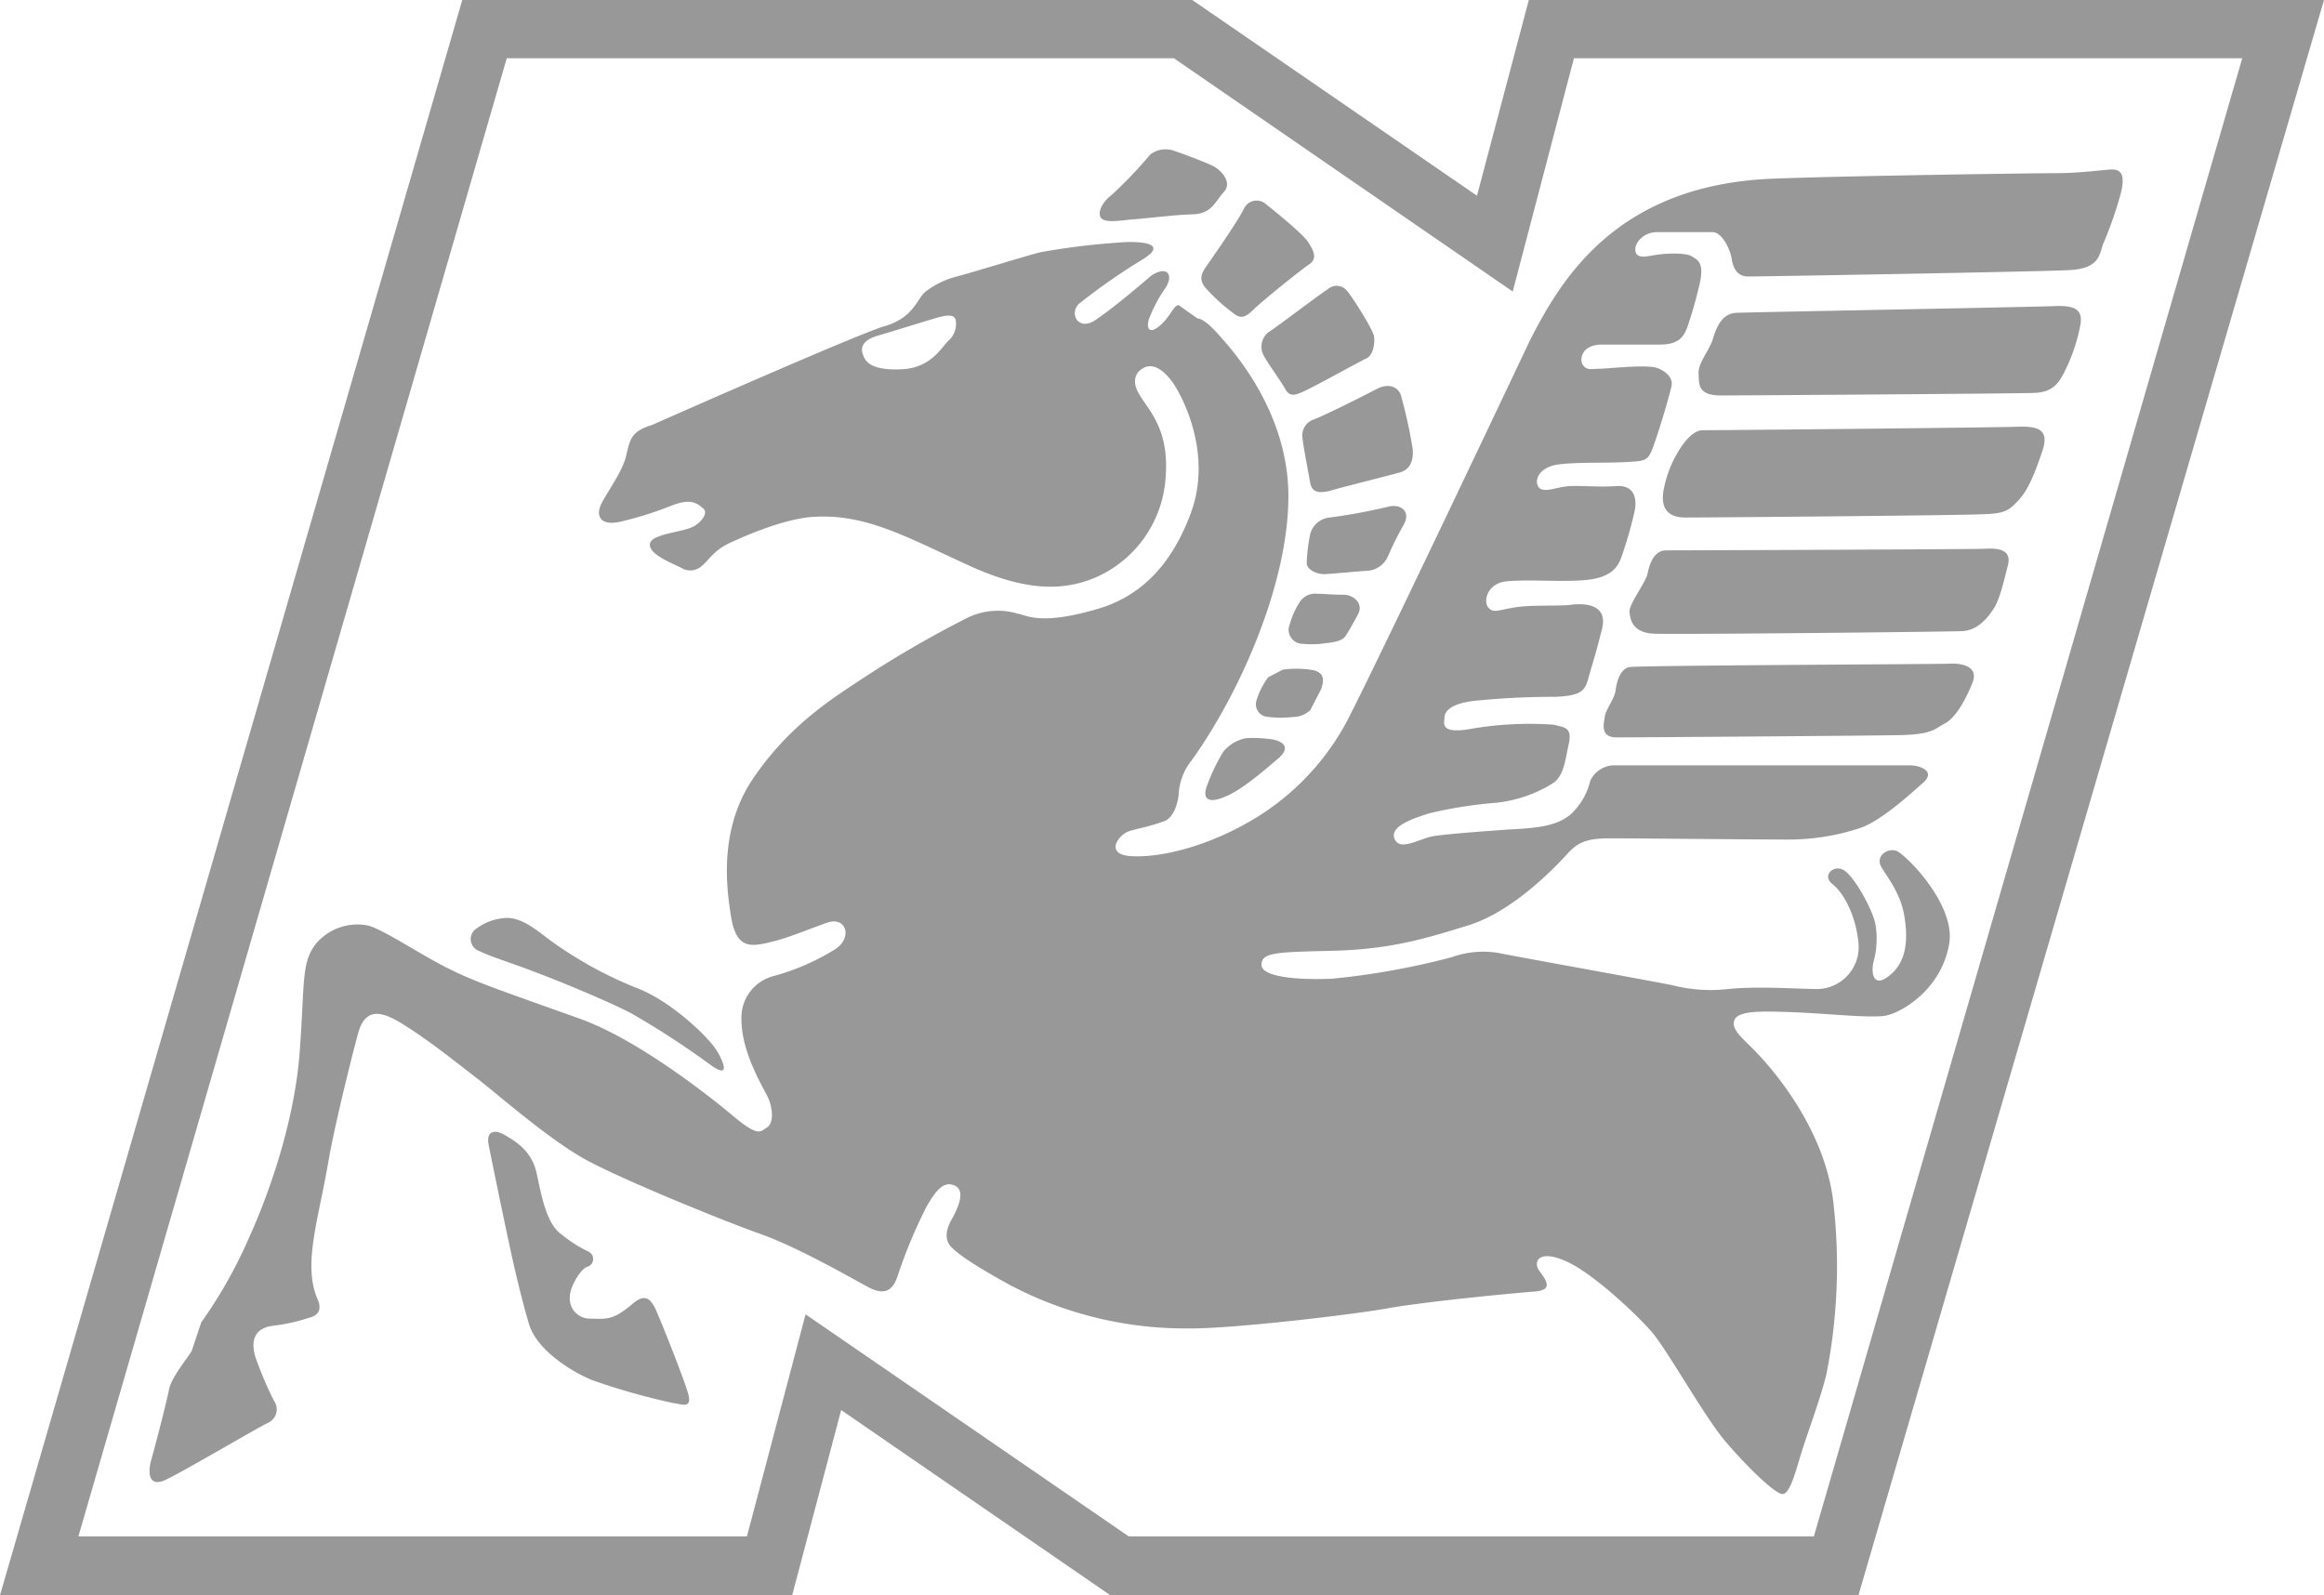 <svg xmlns="http://www.w3.org/2000/svg" width="300.03" height="205.97"><path d="M197.37 0l-6.69 25.27L153.923 0H59.68L0 205.97h102.27l6.324-23.91 34.748 23.91h96.586L300.028 0H197.37zm-51.654 198.37L104 169.7l-7.568 28.67h-86.31l55.3-190.85h86.127l43.746 30.12 7.9-30.12h86.28l-55.3 190.85h-88.459zM84.153 54.88s26.51-11.73 29.945-12.73c3.74-1.06 4.226-3.39 5.26-4.39a11.1 11.1 0 014.164-2.06c1.795-.46 8.755-2.61 10.733-3.12a92.671 92.671 0 0110.426-1.28c1.612-.15 6.811-.15 2.645 2.31a78.214 78.214 0 00-7.781 5.42c-1.674 1.15-.487 3.82 1.792 2.34 2.372-1.52 7.3-5.79 7.3-5.79 2.008-1.31 2.888-.16 1.887 1.51a18.371 18.371 0 00-2.222 4.18c-.332 1.31.184 1.88 1.493.73s1.73-2.6 2.369-2.6l2.433 1.72c.667 0 1.824 1.03 2.949 2.34 1.154 1.33 8.786 9.42 8.786 20.6 0 11.24-6.2 25.34-12.5 34.13a7.631 7.631 0 00-1.673 4.51c-.151 1.15-.668 2.88-1.854 3.33-2.127.76-3.1.85-4.47 1.27-1.367.37-3.435 3.09.335 3.25 3.284.18 8.908-1 14.533-4.13a32.673 32.673 0 0013.862-14.63c4.68-9.24 23.014-47.97 23.014-47.97 4.01-7.79 11.19-20.09 31.62-20.76 9.24-.36 33.5-.7 36.14-.7 2.68 0 5.14-.3 6.82-.45 1.61-.18 2.31.45 1.61 3.15a49.517 49.517 0 01-2.25 6.43c-.49 1.3-.4 3.24-4.5 3.39-4.17.21-39.68.82-41.32.82s-2.01-1.43-2.16-2.4c-.15-1-1.18-3.33-2.46-3.33h-7.14c-1.83 0-2.99 1.48-2.8 2.46.15 1.03 1.49.66 2.31.54 1.3-.27 4.13-.39 4.95.12s1.65.82 1.01 3.64c-.67 2.79-1.01 3.79-1.49 5.27-.49 1.46-1.16 2.49-3.62 2.49h-7.48c-2.49 0-2.98 1.75-2.49 2.6.51.79 1.18.52 2.19.52s5.41-.52 7.11-.18c.97.21 2.46 1.15 2.16 2.45-.52 2.18-1.7 5.97-2.34 7.76-.67 1.84-1 1.87-3.16 2-2.77.18-6.75 0-9.09.33-2.31.3-3.13 1.82-2.65 2.79.52 1 2.13.21 3.77.03 1.67-.15 4.02.15 6.32-.03 2.31-.15 2.83 1.51 2.31 3.6a52.906 52.906 0 01-1.64 5.61c-.67 2-2.34 2.82-5.29 2.97-2.98.18-6.38-.12-9.21.09-2.79.12-3.34 2.55-2.7 3.37.67.84 1.28.36 3.62 0 2.31-.34 5.59-.09 7.29-.34 1.46-.15 4.62-.12 3.8 3.15-.82 3.31-1.09 3.98-1.64 5.94-.52 1.97-.79 2.67-4.41 2.82a101.5 101.5 0 00-10.7.55c-3.466.48-3.588 1.76-3.588 2.21 0 .55-.728 2.18 3.678 1.33a44.446 44.446 0 0110.4-.49c1.31.34 2.46.28 1.98 2.43s-.61 4.19-2.1 5.16a17.423 17.423 0 01-7.18 2.48 56.175 56.175 0 00-8.692 1.36c-2.127.67-5.2 1.67-4.529 3.31s3.161 0 4.955-.34c1.824-.3 6.966-.67 9.946-.88 3-.15 6.26-.33 8.08-2.18a8.558 8.558 0 002.28-4.09 3.484 3.484 0 012.89-2h38.49c1 0 3.28.67 1.67 2.18-1.67 1.48-5.65 5.12-8.3 5.94a29.4 29.4 0 01-9.24 1.46c-3.98 0-20.01-.16-22.83-.16-2.8 0-4.14.34-5.6 1.97-1.52 1.67-6.96 7.43-12.766 9.25-5.746 1.79-10.245 3.12-17.51 3.3-7.3.18-9.243.18-9.243 1.82 0 1.6 4.8 1.97 9.091 1.79a96.571 96.571 0 0015.5-2.79 11.94 11.94 0 015.984-.54c1.83.39 20.86 3.81 22.47 4.17a19.9 19.9 0 006.9.52c3.99-.45 9.34-.03 11.95-.03a5.43 5.43 0 005.17-6c-.34-3.45-1.86-6.36-3.32-7.52-1.49-1.12.15-2.63 1.46-1.81 1.34.82 3.68 5.06 4.05 6.93a11.2 11.2 0 01-.25 4.92c-.33 1.48 0 3.48 2.16 1.66 2.16-1.79 2.31-4.63 1.83-7.58s-2.13-4.93-3.01-6.42c-.79-1.49 1.18-2.67 2.34-1.82 1.73 1.21 7.2 7 6.47 11.73-.97 5.94-6.17 9-8.3 9.36-2.12.34-8.08-.36-12.55-.48-4.47-.18-6.6 0-6.93 1.15-.34 1.12 1.15 2.3 2.28 3.46 1.18 1.15 9.63 9.72 10.6 20.6a71.787 71.787 0 01-.97 21.58c-.67 2.82-2.49 7.76-3.16 9.91-.67 2.12-1.49 5.54-2.49 5.54s-4.77-3.72-7.45-6.88c-2.64-3.12-7.42-11.69-9.42-14.03-1.98-2.3-7.76-7.75-11.22-9.21-3.5-1.52-4.14.21-3.31 1.31 1.18 1.54 1.55 2.48-.61 2.66-2.13.15-13.318 1.21-18.549 2.09-4.438.85-20.792 2.76-26.144 2.67a48.464 48.464 0 01-22.985-5.57c-5.135-2.82-6.93-4.16-7.781-5.1-.821-1.03-.4-2.42.274-3.54.638-1.18 1.824-3.55.3-4.24-1.461-.64-2.462.72-3.617 2.72a63.987 63.987 0 00-3.741 8.97c-.668 2-1.763 2.43-3.617 1.52-1.976-1.03-9.334-5.34-14.471-7.09-4.165-1.49-16.935-6.64-22.072-9.4-5.137-2.82-11.765-8.79-14.561-10.88-2.8-2.18-5.929-4.64-8.756-6.42-2.8-1.82-5.137-2.67-6.142.82-.941 3.42-3.252 12.82-3.92 16.97-1.308 7.48-3.255 13.06-1.339 17.48.547 1.24.183 2.09-1.155 2.4a23.585 23.585 0 01-4.622 1.02c-2.675.34-2.978 2.34-1.975 4.8a44.918 44.918 0 002.129 4.9 1.909 1.909 0 01-.821 2.85c-1.308.61-10.581 6.09-12.921 7.21-2.279 1.22-2.614-.45-2.16-2.27.519-1.82 2.008-7.54 2.343-9.27.333-1.61 2.431-4.12 2.917-4.94l1.248-3.73a60 60 0 005.927-10.39c2.8-6.09 6.111-15.49 6.78-24.55.669-9.09.181-11.54 2.128-13.97a6.983 6.983 0 016.446-2.36c1.67.18 6.963 3.78 10.578 5.57 3.65 1.82 6.628 2.79 16.9 6.46C83.47 134.58 94.538 144 94.538 144c3.5 2.97 3.649 2.04 4.471 1.58 1.063-.64.636-3.03 0-4.15-1.341-2.52-3.436-6.39-3.285-10.28a5.519 5.519 0 013.981-5.08 29.881 29.881 0 008.088-3.49c2.31-1.46 1.49-4.28-.972-3.46-2.494.88-5.137 2-7.116 2.46-2.766.7-4.618 1-5.319-3.18-.517-3.27-1.7-10.94 2.644-17.58 4.47-6.76 9.881-10.3 14.046-13.03a138.74 138.74 0 0113.894-8.06 8.943 8.943 0 016.443-.49c1.187.19 2.86 1.58 10.43-.66 4.955-1.49 9.241-5.09 11.917-12.4 2.767-7.57-1.036-14.97-2.463-16.93-1.518-2.03-2.858-2.31-3.83-1.64-.518.27-1.643 1.36-.305 3.45 1.308 2.12 3.922 4.61 3.284 11.03a15.129 15.129 0 01-9.121 12.52c-4.075 1.67-8.906 1.85-16.66-1.79-7.814-3.58-12.919-6.46-19.517-6.09-4.287.18-10.639 3.24-11.1 3.45-1.976.97-2.646 2.28-3.465 2.91a2.2 2.2 0 01-2.646.22c-.973-.49-3.13-1.34-3.8-2.31s.183-1.51 1-1.76c.793-.39 3.316-.72 4.288-1.21 1-.45 2.158-1.85 1.307-2.42-.821-.7-1.643-1.28-4.074-.31a46.93 46.93 0 01-6.6 2.07c-2.8.6-3.04-1.01-2.492-2.16.455-1.15 2.795-4.24 3.281-6.39.508-2.18.66-3.12 3.306-3.94zm27.451-8.64c.335.67 1.34 1.64 4.957 1.43 3.648-.24 4.955-2.76 5.836-3.64a2.882 2.882 0 00.974-2.76c-.212-.75-1.276-.57-2.524-.21-1.186.34-6.414 1.97-7.6 2.3-2.647.82-1.947 2.22-1.647 2.88zm36.907-26.3a3.248 3.248 0 013.194-.42c1.031.33 3.981 1.45 4.893 1.91.851.39 2.617 2.06 1.4 3.36-1.215 1.36-1.551 2.76-3.951 2.88-2.431.06-6.08.54-7.63.64-1.521.11-3.71.57-4.29-.19-.515-.79.336-2.15 1.309-2.88a56.667 56.667 0 005.075-5.3zm12.132 6.91a1.8 1.8 0 012.646-.61c.545.43 4.954 3.94 5.623 5.06.669 1.06 1.216 2.06.12 2.82-1.124.76-5.743 4.46-7.174 5.82-1.429 1.46-1.975 1.03-2.978.24a23.95 23.95 0 01-3.314-3.09c-.73-.97-.548-1.67.12-2.63s4.074-5.79 4.957-7.61zm10.79 10.48a1.711 1.711 0 012.556.34c.425.42 3.314 4.91 3.4 5.79.123.9-.089 2.48-1.1 2.87-.97.46-6.839 3.73-8.145 4.28-1.308.6-1.8.45-2.311-.55-.576-.97-2.1-3.09-2.674-4.12a2.4 2.4 0 01.576-3.03c.865-.51 6.18-4.58 7.698-5.58zm6.385 12.85c1.583-.78 2.676-.12 3.011.76a61.9 61.9 0 011.55 7.03c.09 1.21-.122 2.52-1.55 3-1.46.42-8.058 2.06-9.242 2.43-1.217.26-2.19.26-2.432-1.03-.243-1.34-.912-4.82-1-5.79a2.185 2.185 0 011.306-2.37c1.002-.3 6.411-3 8.357-4.03zm1.37 15.25c1.609-.43 3.069.57 1.976 2.42a40.8 40.8 0 00-1.976 3.97 3.1 3.1 0 01-2.707 1.88c-1.489.09-4.165.36-5.228.42-1.125.12-2.555-.54-2.555-1.42a21.448 21.448 0 01.457-3.76 2.872 2.872 0 012.524-2.12 73.711 73.711 0 007.509-1.39zm-5.718 11.36c1.187 0 2.617 1.06 1.857 2.52-.761 1.42-1.1 1.97-1.551 2.72s-1.52.88-2.523 1a11.9 11.9 0 01-3.01.1 1.814 1.814 0 01-1.734-2.52 10.112 10.112 0 011.218-2.76 2.372 2.372 0 012.4-1.18c1.003 0 1.642.12 3.343.12zm-3.8 9.76c1.582.48 1.095 1.66.912 2.39l-1.428 2.76a3.361 3.361 0 01-2.311.88 12.964 12.964 0 01-3.436-.06 1.622 1.622 0 01-1.215-2 9.486 9.486 0 011.55-3.09l1.886-.97a13 13 0 014.043.09zm-5.473 8.91c1.1.18 2.646.84.883 2.42-1.792 1.52-4.773 4.15-6.963 5-2.187.94-2.858.21-2.339-1.3a24.889 24.889 0 012.127-4.49 5.024 5.024 0 012.949-1.78 16.632 16.632 0 013.346.15zm59.952-55.07c2.31-.09 38.37-.75 41.1-.87 2.77-.12 3.74.54 3.29 2.63a22.566 22.566 0 01-1.98 5.79c-.88 1.82-1.76 2.67-3.86 2.79-2.1.09-37.45.33-40.56.33s-2.76-1.64-2.85-2.76c-.1-1.39 1.18-2.72 1.79-4.36.421-1.36 1.061-3.45 3.071-3.55zm-4.32 15.16c2.1 0 38.25-.34 40.89-.46 2.68-.06 3.74.58 3.01 2.97-.82 2.43-1.76 5.09-3.13 6.52-1.31 1.42-1.85 1.75-4.83 1.82-3.01.15-34.81.42-38.16.42-3.31 0-2.98-2.49-2.86-3.42a15.133 15.133 0 011.56-4.49c.631-1.15 2.001-3.36 3.521-3.36zm-4.74 15.51c1.58 0 38.67-.12 41.26-.21 2.52-.15 3.28.64 2.85 2.24-.45 1.7-1 4.25-1.79 5.46-.76 1.18-2.07 2.88-4.17 2.94-2.09.09-36.81.45-39.7.33-2.86-.12-3.1-1.94-3.16-2.82-.12-.94 2.07-3.79 2.31-4.88.211-1.09.761-3.06 2.401-3.06zm-4.65 15.06c2.31-.21 38.85-.36 40.92-.42 2.1-.15 4.07.42 3.31 2.39s-2.09 4.49-3.52 5.28c-1.43.75-1.55 1.39-5.51 1.54-3.98.09-34.71.3-36.93.3-2.19 0-1.65-1.84-1.52-2.69.09-.91 1.3-2.34 1.4-3.46.121-1.09.661-2.81 1.851-2.94zm-145.013 32.4c2 0 3.738 1.48 5.592 2.88a51.611 51.611 0 0011.067 6.12c4.378 1.63 8.574 5.82 9.332 6.73a8.624 8.624 0 011.553 2.18c.425.88 1.215 2.76-1.126 1.15a109.214 109.214 0 00-10.428-6.79c-3.192-1.64-9.3-4.15-12.464-5.33-3.224-1.24-5.29-1.82-7.084-2.67a1.628 1.628 0 01-.3-2.94 6.978 6.978 0 013.859-1.33zM65 146.46c1.976 1.09 3.706 2.39 4.286 5.06.578 2.58 1.187 6.45 3.192 7.85a17.617 17.617 0 003.436 2.21 1.049 1.049 0 01-.153 2c-.911.39-2.188 2.64-2.188 3.82a2.585 2.585 0 002.735 2.85c2.31.12 3.1 0 5.442-1.97 1.642-1.4 2.279-.31 2.737.45.425.76 3.526 8.55 4.286 10.97.791 2.43-.973 1.51-1.856 1.46a87.962 87.962 0 01-10.488-2.97c-2.643-1.1-7.143-3.85-8.147-7.27-1-3.4-1.976-7.58-2.614-10.64-.668-3.06-2.129-10.19-2.554-12.31-.455-2.08.852-2.08 1.886-1.51z" fill="#989898" fill-rule="evenodd"/></svg>